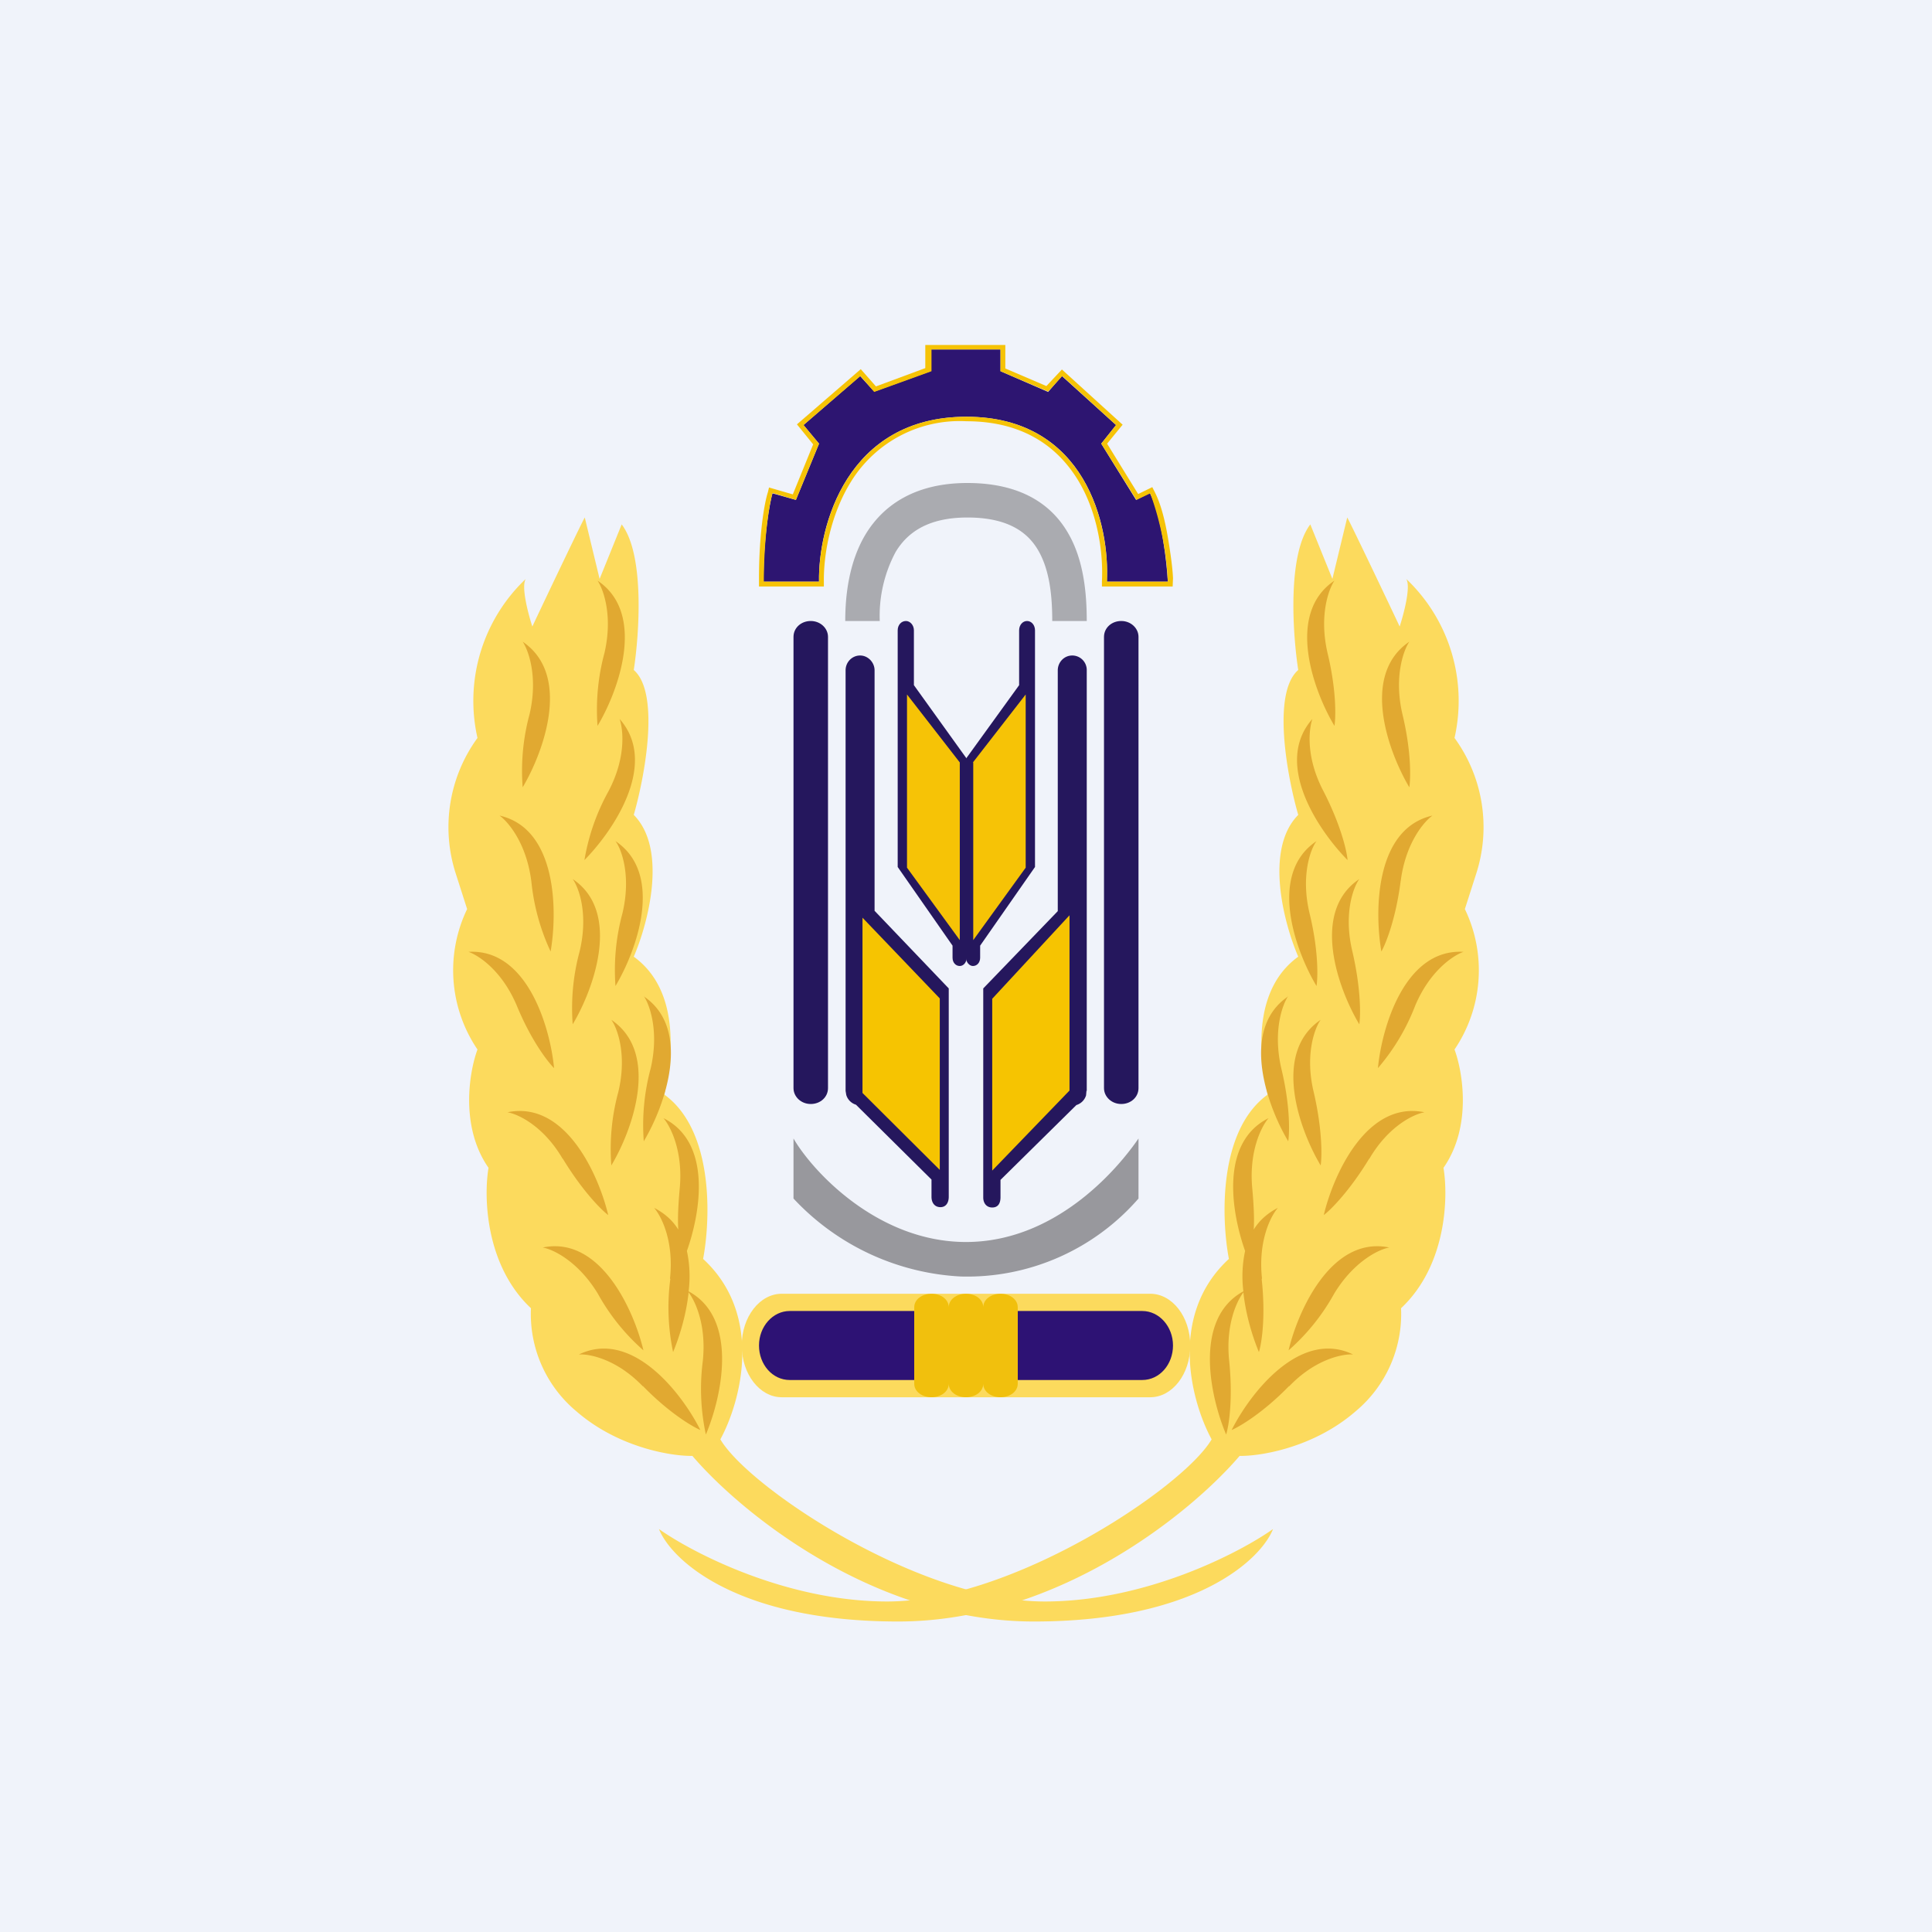 <!-- by TradingView --><svg width="56" height="56" viewBox="0 0 56 56" xmlns="http://www.w3.org/2000/svg"><path fill="#F0F3FA" d="M0 0h56v56H0z"/><path d="M33.34 37.5H22.66c-.64 0-1.16.67-1.16 1.5s.52 1.5 1.16 1.5h10.68c.64 0 1.16-.67 1.16-1.5s-.52-1.5-1.16-1.5Z" fill="#FCDA5D"/><path d="M15.43 18.16c.48-1.02 1.47-3.09 1.52-3.16l.43 1.78.64-1.58c.67.88.51 3.18.35 4.22.77.67.32 3.09 0 4.2.99 1 .41 3.16 0 4.11 1.66 1.2.89 3.84.89 4 1.43 1.04 1.34 3.6 1.12 4.76 1.78 1.64 1.08 4.17.5 5.23.82 1.4 5.77 4.7 9.4 4.7 2.92 0 5.63-1.4 6.62-2.1-.36.9-2.26 2.68-6.93 2.68s-8.54-3.2-9.9-4.8c-.61.01-2.15-.24-3.36-1.29a3.67 3.67 0 0 1-1.32-2.99c-1.33-1.25-1.37-3.24-1.23-4.07-.83-1.19-.56-2.78-.32-3.43a4.09 4.09 0 0 1-.3-4.07l-.33-1.03a4.39 4.39 0 0 1 .63-3.93 4.87 4.87 0 0 1 1.4-4.61c-.14.22.07 1.01.19 1.38Z" fill="#FCDA5D"/><path d="M17.52 18.93c.25-1.08-.03-1.85-.2-2.1 1.43.96.6 3.21 0 4.21a6.28 6.28 0 0 1 .2-2.11Zm-2.17 1.77c.25-1.07-.03-1.85-.2-2.1 1.43.97.6 3.21 0 4.22a6.28 6.28 0 0 1 .2-2.12Zm2.61.14c.1.29.2 1.1-.32 2.09a6.24 6.24 0 0 0-.7 2c.82-.83 2.17-2.79 1.02-4.09Zm-2.56 4.7c-.14-1.1-.67-1.72-.92-1.9 1.67.38 1.68 2.78 1.48 3.94a6.25 6.25 0 0 1-.56-2.05Zm-1.82 2.05c.29.1.97.54 1.4 1.56.42 1.02.9 1.63 1.08 1.81-.11-1.16-.77-3.47-2.48-3.37Zm2.73 6c-.56-.96-1.3-1.3-1.6-1.35 1.69-.35 2.65 1.84 2.92 2.98-.2-.15-.75-.7-1.32-1.64Zm-.58 2.57c.3.05 1.03.4 1.6 1.34a6.11 6.11 0 0 0 1.32 1.64c-.27-1.14-1.24-3.33-2.92-2.98Zm2.9 4.02c-.76-.79-1.55-.94-1.85-.92 1.55-.75 3 1.15 3.52 2.19-.23-.1-.9-.49-1.66-1.27Zm-2.03-14.7c.18.25.46 1.02.2 2.1a6.28 6.28 0 0 0-.2 2.11c.6-1 1.43-3.25 0-4.21Zm1.44 1c.26-1.08-.02-1.86-.2-2.1 1.43.96.6 3.2 0 4.2a6.28 6.28 0 0 1 .2-2.1Zm-.32 3.08c.18.25.46 1.03.2 2.1a6.28 6.28 0 0 0-.2 2.12c.6-1 1.43-3.25 0-4.22Zm1.7 7.5c.12-1.1-.26-1.82-.46-2.05.31.16.54.37.7.63-.02-.32 0-.72.04-1.17.11-1.1-.27-1.83-.47-2.06 1.4.7 1.09 2.69.68 3.85.08.37.1.77.05 1.17 1.47.8.95 3.09.5 4.15a6.28 6.28 0 0 1-.09-2.12c.11-1.02-.2-1.72-.41-2-.07.66-.27 1.3-.45 1.73a6.28 6.28 0 0 1-.08-2.12Zm-.76-8.19c.17.25.45 1.02.2 2.1a6.28 6.28 0 0 0-.2 2.11c.6-1 1.42-3.24 0-4.2Z" fill="#E1A931"/><path d="M40.57 18.16c-.48-1.02-1.47-3.09-1.52-3.16l-.43 1.78-.64-1.58c-.67.88-.51 3.18-.35 4.22-.77.67-.32 3.09 0 4.2-.99 1-.41 3.16 0 4.11-1.66 1.2-.89 3.84-.89 4-1.43 1.04-1.34 3.6-1.12 4.76-1.78 1.64-1.08 4.17-.5 5.23-.82 1.4-5.77 4.7-9.4 4.7-2.92 0-5.63-1.4-6.62-2.1.36.9 2.26 2.68 6.93 2.68s8.54-3.2 9.9-4.8c.61.01 2.15-.24 3.36-1.29a3.67 3.67 0 0 0 1.32-2.99c1.33-1.25 1.37-3.24 1.23-4.07.83-1.19.56-2.78.32-3.43a4.09 4.09 0 0 0 .3-4.07l.33-1.03a4.39 4.39 0 0 0-.63-3.93 4.87 4.87 0 0 0-1.4-4.61c.14.22-.07 1.01-.19 1.38Z" fill="#FCDA5D"/><path d="M38.48 18.93c-.25-1.08.03-1.85.2-2.1-1.43.96-.6 3.21 0 4.21.04-.25.06-1.03-.2-2.11Zm2.17 1.77c-.25-1.07.03-1.85.2-2.1-1.43.97-.6 3.21 0 4.22.04-.26.06-1.04-.2-2.12Zm-2.61.14c-.1.29-.2 1.1.32 2.09.5.97.68 1.74.7 2-.82-.83-2.17-2.79-1.02-4.09Zm2.56 4.7c.14-1.1.67-1.72.92-1.9-1.67.38-1.68 2.78-1.48 3.94.13-.23.42-.95.56-2.05Zm1.82 2.05c-.29.1-.97.54-1.4 1.56a6.17 6.17 0 0 1-1.08 1.81c.11-1.16.77-3.47 2.48-3.37Zm-2.73 6c.56-.96 1.3-1.3 1.6-1.35-1.69-.35-2.65 1.84-2.92 2.98.2-.15.75-.7 1.32-1.64Zm.58 2.57c-.3.05-1.03.4-1.6 1.34a6.11 6.11 0 0 1-1.32 1.64c.27-1.14 1.24-3.33 2.92-2.98Zm-2.9 4.02c.76-.79 1.55-.94 1.85-.92-1.55-.75-3 1.15-3.52 2.19.23-.1.9-.49 1.66-1.27Zm2.03-14.7c-.18.25-.46 1.02-.2 2.1.25 1.08.24 1.86.2 2.11-.6-1-1.43-3.25 0-4.21Zm-1.44 1c-.26-1.08.02-1.86.2-2.1-1.43.96-.6 3.2 0 4.2.04-.25.06-1.03-.2-2.1Zm.32 3.08c-.18.25-.46 1.03-.2 2.1.25 1.08.24 1.86.2 2.12-.6-1-1.43-3.25 0-4.22Zm-1.7 7.5c-.12-1.1.26-1.82.46-2.05-.31.16-.54.37-.7.63.02-.32 0-.72-.04-1.17-.11-1.1.27-1.83.47-2.06-1.4.7-1.09 2.69-.68 3.85-.08.37-.1.77-.05 1.17-1.47.8-.95 3.09-.5 4.15.08-.25.2-1.02.09-2.12-.11-1.02.2-1.72.41-2 .07.66.27 1.3.45 1.73.08-.25.2-1.02.08-2.12Zm.76-8.19c-.17.25-.45 1.02-.2 2.1.26 1.08.24 1.86.2 2.11-.6-1-1.42-3.24 0-4.2Z" fill="#E1A931"/><path d="M32 18.46v13.08c0 .25.22.46.5.46s.5-.2.5-.46V18.46c0-.25-.22-.46-.5-.46s-.5.2-.5.46ZM23 18.46v13.08c0 .25.22.46.5.46s.5-.2.5-.46V18.46c0-.25-.22-.46-.5-.46s-.5.2-.5.46ZM26.02 25.13v-6.86c0-.15.1-.27.24-.27.12 0 .23.12.23.27v1.59l1.53 2.13v5.77c0 .13-.09.24-.2.24-.12 0-.21-.1-.21-.24v-.35l-1.59-2.28Z" fill="#25175D"/><path d="m27.82 22.1-1.53-1.97v5.02l1.53 2.1V22.1Z" fill="#F6C306"/><path d="M30 25.13v-6.86c0-.15-.1-.27-.23-.27s-.23.12-.23.27v1.59L28 21.99v5.77c0 .13.1.24.2.24.12 0 .21-.1.21-.24v-.35L30 25.13Z" fill="#25175D"/><path d="m28.2 22.1 1.53-1.97v5.02l-1.52 2.1V22.1Z" fill="#F6C306"/><path d="M24.51 31.61V19.43c0-.24.19-.43.42-.43.23 0 .42.2.42.43v6.97l2.15 2.25v6.04c0 .17-.08.3-.24.3-.17 0-.26-.13-.26-.3v-.5l-2.19-2.17a.42.42 0 0 1-.28-.28l-.02-.12Z" fill="#25175D"/><path d="M27.24 28.94 25 26.6v5.08l2.24 2.23v-4.98Z" fill="#F6C401"/><path d="M31.5 31.62v-12.2a.42.42 0 0 0-.42-.42c-.24 0-.42.2-.42.43v6.98l-2.16 2.24v6.06c0 .17.1.29.26.29.17 0 .24-.12.24-.3v-.5l2.2-2.17a.42.42 0 0 0 .28-.28l.01-.11v-.02Z" fill="#25175D"/><path d="M28.76 28.95 31 26.53v5.08l-2.24 2.32v-4.98Z" fill="#F6C401"/><path d="M28.01 12.08c-3.47 0-4.3 3.19-4.27 4.78h-1.61c0-1.3.18-2.28.26-2.56l.68.19.67-1.63-.45-.54 1.64-1.42.41.45 1.63-.59v-.63H29v.63l1.38.6.4-.46 1.57 1.42-.43.54 1.01 1.63.4-.2c.35.7.49 2.03.52 2.57h-1.77c.1-1.6-.6-4.78-4.07-4.78Z" fill="#2D1571"/><path fill-rule="evenodd" d="M22.14 16.86h1.6v-.13c.02-1.63.9-4.65 4.27-4.65 3.38 0 4.12 3.02 4.08 4.65v.13h1.76a8.67 8.67 0 0 0-.51-2.56l-.4.19-1.02-1.63.43-.54-1.56-1.42-.41.45-1.38-.59v-.63h-2v.63l-1.66.6-.4-.46-1.65 1.42.45.54-.67 1.63-.68-.2-.03.13c-.09.38-.22 1.3-.22 2.44Zm.84-2.53-.69-.2-.03.13c-.1.3-.26 1.2-.26 2.51V17h1.88v-.14c-.01-.78.19-1.95.8-2.92a3.7 3.7 0 0 1 3.33-1.73c1.68 0 2.67.77 3.25 1.73.58.97.72 2.13.68 2.91V17h2.05l.01-.24c-.01-.27-.07-.72-.15-1.19-.08-.47-.2-.97-.39-1.33l-.06-.12-.41.2-.9-1.46.45-.55-1.76-1.6-.45.48-1.19-.51V10h-2.32v.67l-1.43.53-.44-.5-1.85 1.6.47.58-.59 1.45Z" fill="#F6C306"/><path d="M23 34.74V33c.55.95 2.44 3 5 3s4.35-2.05 5-3v1.74A6.58 6.58 0 0 1 27.85 37 7.13 7.13 0 0 1 23 34.74Z" fill="#403E41" fill-opacity=".5"/><path d="M26.5 38v2h-3.61c-.5 0-.89-.45-.89-1s.4-1 .89-1h3.61ZM29.5 38v2h3.61c.5 0 .89-.45.89-1s-.4-1-.89-1H29.5Z" fill="#2D1274"/><path d="M26.5 37.89c0-.22.22-.39.5-.39s.5.17.5.39v2.22c0 .22-.22.39-.5.39s-.5-.17-.5-.39v-2.22ZM27.5 37.89c0-.22.22-.39.5-.39s.5.17.5.39v2.22c0 .22-.22.39-.5.39s-.5-.17-.5-.39v-2.22ZM28.5 37.89c0-.22.22-.39.5-.39s.5.17.5.39v2.22c0 .22-.22.39-.5.39s-.5-.17-.5-.39v-2.22Z" fill="#F1C00D"/><path d="M25.96 16a3.93 3.93 0 0 0-.46 2h-1c0-.72.1-1.71.6-2.53.53-.86 1.46-1.47 2.94-1.47 1.47 0 2.39.56 2.9 1.42.48.8.56 1.8.56 2.58h-1c0-.75-.08-1.5-.42-2.07-.3-.5-.86-.93-2.04-.93-1.16 0-1.75.45-2.08 1Z" fill="#98999D" fill-opacity=".8"/></svg>